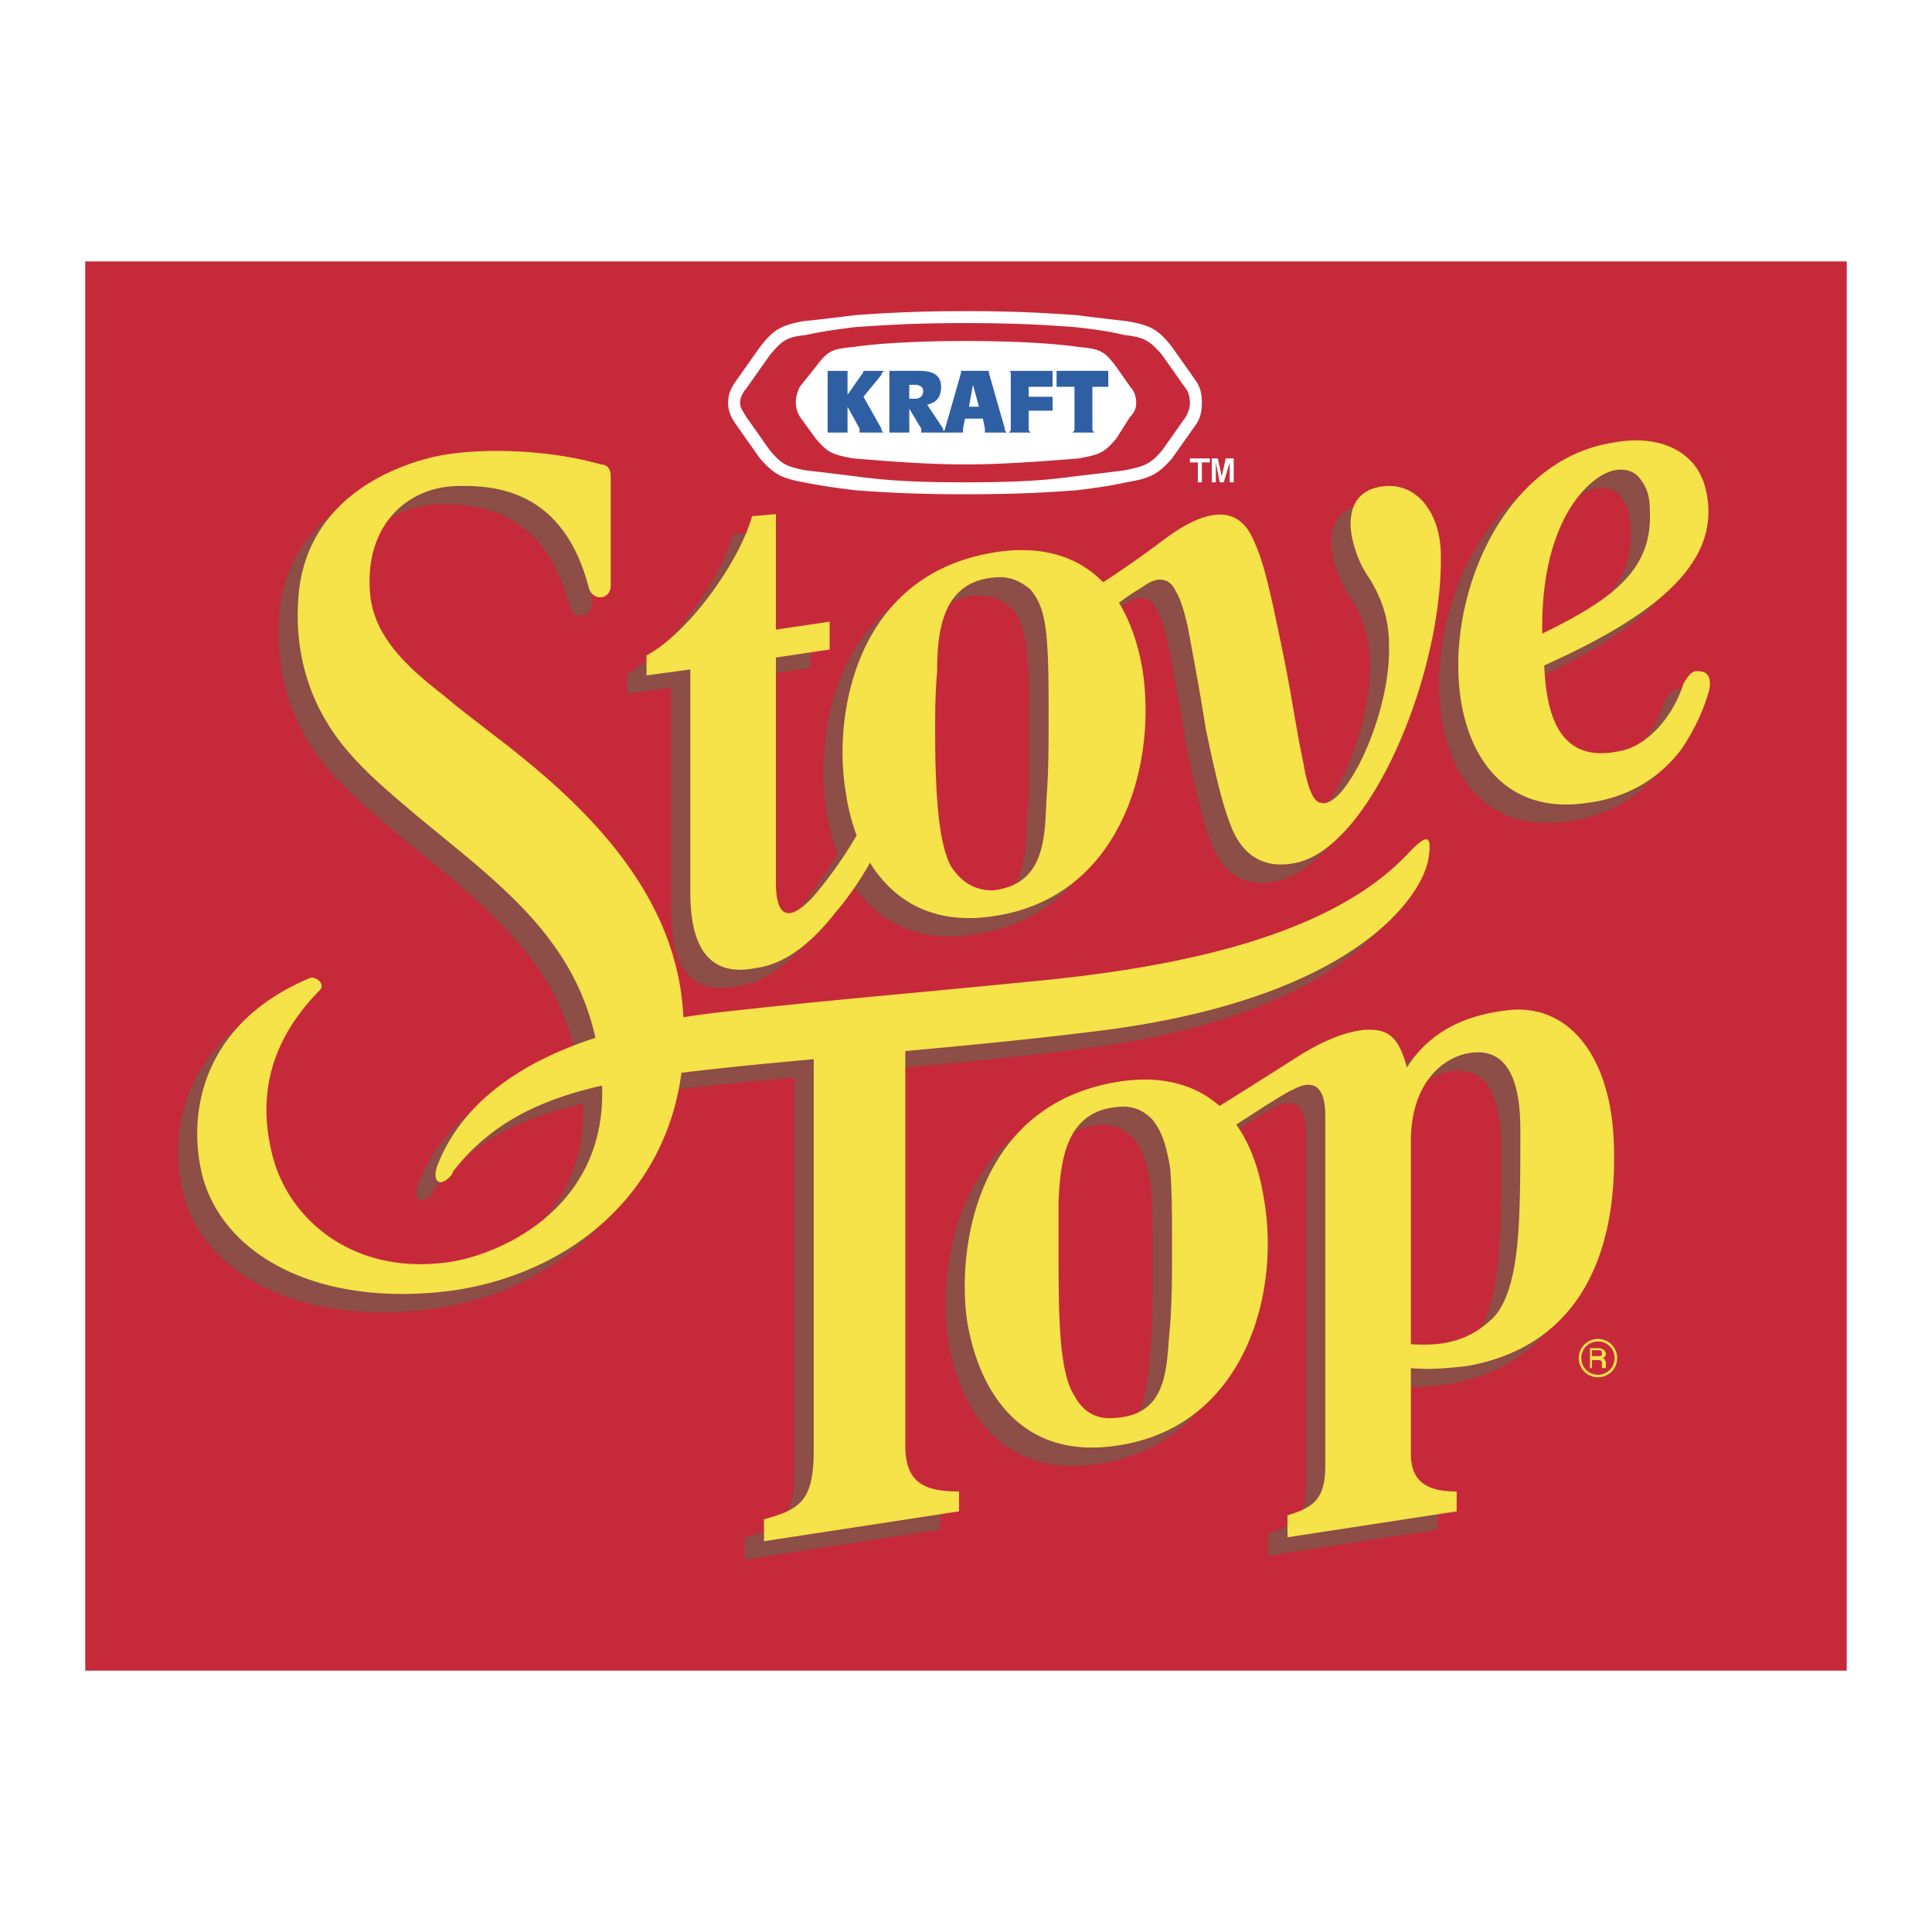 <svg xmlns="http://www.w3.org/2000/svg" width="2500" height="2500" viewBox="0 0 192.756 192.756"><path fill-rule="evenodd" clip-rule="evenodd" fill="#fff" d="M0 0h192.756v192.756H0V0z"/><path fill-rule="evenodd" clip-rule="evenodd" fill="#c62a3a" d="M8.504 166.678h175.748V26.079H8.504v140.599z"/><path d="M119.314 37.994l-2.383-3.376c-1.391-1.787-2.184-2.185-4.568-2.582a354.712 354.712 0 0 1-4.965-.596c-2.979-.198-5.758-.397-11.12-.397-5.163 0-8.142.199-10.922.397-1.589.199-3.177.397-5.163.596-2.185.397-2.979.794-4.369 2.582l-2.383 3.376c-.397.596-.794 1.191-.794 2.185 0 .993.397 1.589.794 2.184l2.383 3.376c1.39 1.588 2.184 1.986 4.369 2.383 1.986.397 3.574.596 5.163.794 2.78.199 5.759.397 10.922.397 5.362 0 8.34-.198 11.12-.397 1.59-.198 3.178-.397 4.965-.794 2.385-.397 3.178-.795 4.568-2.383l2.383-3.376c.396-.595.596-1.191.596-2.184 0-.993-.199-1.589-.596-2.185zM119.91 48.122h-.396v-1.986h-.795v-.397h1.986v.397h-.795v1.986zM123.088 48.122h-.397v-1.986l-.595 1.986h-.399l-.396-1.986v1.986h-.397v-2.383h.594l.398 1.787.397-1.787h.795v2.383z" fill-rule="evenodd" clip-rule="evenodd" fill="#fff"/><path d="M107.201 32.632c1.787.199 3.375.397 4.965.794 1.986.198 2.582.596 3.773 1.986l2.383 3.375c.197.199.396.794.396 1.391 0 .596-.199.993-.396 1.39l-2.383 3.376c-1.191 1.391-1.787 1.589-3.773 1.986-1.59.199-3.178.397-4.965.596-2.781.397-5.76.596-10.922.596-5.163 0-7.943-.199-10.922-.596a352.707 352.707 0 0 0-4.964-.596c-1.986-.397-2.383-.595-3.575-1.986l-2.383-3.376c-.198-.397-.596-.794-.596-1.39 0-.596.397-1.191.596-1.391l2.383-3.375c1.192-1.39 1.589-1.788 3.575-1.986 1.787-.397 3.375-.596 4.964-.794 2.979-.199 5.759-.397 10.922-.397 5.362 0 8.141.199 10.922.397zm-22.043 1.986c-2.184.198-2.582.397-3.773 1.986l-1.588 1.986c-.199.397-.397.993-.397 1.589s.198.993.397 1.39l1.588 2.185c1.191 1.39 1.589 1.589 3.773 1.986 2.582.199 6.951.596 11.121.596s8.737-.397 11.319-.596c2.186-.397 2.582-.596 3.773-1.986l1.391-2.185c.396-.397.596-.794.596-1.39 0-.596-.199-1.191-.596-1.589l-1.391-1.986c-1.191-1.589-1.588-1.788-3.773-1.986-2.582-.397-6.949-.596-11.319-.596-4.171 0-8.54.199-11.121.596z" fill-rule="evenodd" clip-rule="evenodd" fill="#c62a3a"/><path d="M85.753 42.76v.397h2.383c-.199-.199-.199-.199-.199-.397l-1.787-3.177 1.787-2.184c0-.199.199-.397.397-.397h-2.185s0 .199-.199.397l-1.39 1.986v-1.986-.397h-1.986v6.155h1.986V40.576l1.193 2.184zM88.732 37.398v-.397h2.979c.993 0 2.184.199 2.184 1.589 0 1.191-.596 1.589-1.39 1.787l1.589 2.383c0 .199 0 .199.198.397H91.91v-.397l-1.191-1.985v2.382h-1.986v-5.759h-.001zm1.986 2.383h.596c.397 0 .794-.199.794-.794 0-.397-.397-.596-.794-.596h-.596v1.39zM105.016 37.001v1.589h-2.382v.993h2.383v1.39h-2.382v1.787c0 .199 0 .199.199.397h-2.184c.197-.199.197-.199.197-.397v-5.361c0-.199 0-.397-.197-.397h4.366v-.001zM105.414 37.001v1.589h1.787v4.17c0 .199 0 .199-.199.397h2.186c-.199-.199-.199-.199-.199-.397v-4.17H110.576v-1.589h-5.162z" fill-rule="evenodd" clip-rule="evenodd" fill="#2f5fa3"/><path d="M97.072 40.576h-.396l.396-2.185.596 2.185h-.596zm.994 1.192l.197.992v.397h2.186c-.199-.199-.199-.199-.199-.397l-1.588-5.56v-.199h-2.781v.199l-1.589 5.56c0 .199-.198.199-.198.397h1.986v-.397l.199-.992h1.787z" fill-rule="evenodd" clip-rule="evenodd" fill="#2f5fa3"/><path d="M158.834 136.492h-.199v-1.985h.795c.396 0 .793.198.793.596a.425.425 0 0 1-.396.396c.199 0 .199 0 .396.397v.595h-.396v-.596s0-.198-.396-.198h-.596v.795h-.001zm0-1.191h.596c.197 0 .396 0 .396-.198 0-.397-.199-.397-.199-.397h-.793v.595z" fill-rule="evenodd" clip-rule="evenodd" fill="#f6e249"/><path d="M159.43 133.586a1.909 1.909 0 0 1 1.913 1.914 1.906 1.906 0 0 1-1.913 1.913 1.905 1.905 0 0 1-1.914-1.913 1.908 1.908 0 0 1 1.914-1.914zm1.175.736a1.65 1.65 0 0 0-1.176-.484 1.65 1.65 0 0 0-1.662 1.661 1.654 1.654 0 0 0 1.662 1.662 1.653 1.653 0 0 0 1.66-1.662 1.645 1.645 0 0 0-.484-1.177z" fill="#f6e249"/><path d="M102.705 73.382c0 2.979 0 5.362-.199 7.944-.197 3.773 0 8.738-5.361 9.333-1.588 0-2.979-.596-4.17-2.383-1.192-2.185-1.589-6.752-1.589-13.504 0-1.589 0-3.773.199-5.958 0-4.17.596-8.738 5.362-9.333 1.389-.199 2.581 0 3.971 1.191.992 1.191 1.391 2.581 1.588 4.766.199 2.185.199 4.767.199 7.944zm63.15 3.178c-1.787 2.383-4.766 4.766-9.334 5.361-19.262 2.979-15.887-33.164 2.582-35.943 4.17-.794 8.143.596 9.135 4.567 1.787 7.149-4.566 12.511-16.086 17.674.199 4.369 1.193 9.93 7.547 8.54 2.383-.397 5.164-2.979 6.355-6.752.396-.596.793-1.39 1.588-1.192.795 0 1.191.596.992 1.787-.595 2.184-1.587 4.17-2.779 5.958zm-4.169-27.008c-.596-.794-1.59-.993-2.582-.794-2.582.596-7.348 5.164-7.148 16.284 7.348-3.575 11.121-6.553 10.723-12.511-.001-.993-.199-1.986-.993-2.979zm-19.86 7.149c-.197-3.773-2.383-6.752-5.758-6.355-3.178.397-3.377 2.979-3.178 4.568.199 1.39.795 3.177 1.787 4.567.992 1.588 1.986 3.772 1.986 6.553.197 4.767-1.986 11.121-4.369 14.298-.994 1.39-1.986 1.788-2.383 1.588-.398 0-1.191-.397-1.787-3.971-.795-3.773-.994-5.759-1.986-10.724-1.391-6.752-1.986-9.532-3.178-11.915-1.588-3.177-4.766-2.582-8.539.198-2.746 2.06-4.455 3.231-6.277 4.407-2.752-2.839-6.531-3.616-10.602-3.017-14.498 2.185-16.285 16.88-15.093 23.83a20.302 20.302 0 0 0 1.104 4.442c-1.342 2.32-3.069 4.694-4.48 6.282-.596.595-3.575 3.773-3.575-1.589v-22.44l5.362-.794v-2.78l-5.362.794V53.126l-2.383.199c-1.191 4.369-6.156 11.518-10.525 13.901v1.986l4.369-.596v22.241c0 7.546 3.575 8.143 6.553 7.546 3.178-.396 5.958-2.978 7.943-5.56 1.159-1.323 2.458-3.202 3.432-4.939 2.355 3.812 6.35 6.236 12.256 5.337 12.711-1.787 16.482-15.092 14.895-24.823-.486-2.643-1.279-4.771-2.314-6.452 1.072-.812 2.041-1.376 2.514-1.69 1.389-.993 2.58-.794 3.176.596.398.596.795 1.788 1.191 3.575.598 3.177 1.191 6.355 1.789 10.128.793 3.773 1.588 7.347 2.383 9.333 1.389 3.972 4.17 4.567 6.752 3.972 7.545-1.788 14.696-19.463 14.297-31.179zm17.278 59.377c-.199-8.143-3.971-13.901-10.127-13.504-4.369.397-8.143 1.985-10.525 5.759-.795-2.979-1.787-3.773-3.773-3.773-1.391 0-3.773.597-6.951 2.582a1078.808 1078.808 0 0 1-7.961 5.028c-2.689-2.375-6.236-3.003-9.91-2.446-14.498 2.184-16.285 16.879-15.292 23.83 1.192 7.348 5.56 13.9 14.894 12.511 12.709-1.787 16.482-15.093 14.695-24.823-.5-3.061-1.451-5.434-2.725-7.218 2.195-1.423 4.926-3.194 5.703-3.506 2.582-1.39 3.178.596 3.178 2.581v34.951c0 3.376-1.191 4.171-3.773 4.965v2.185l16.881-2.581v-1.986c-2.979 0-4.568-.993-4.568-3.773v-8.539c1.787.199 3.773 0 5.561-.198 10.323-1.789 15.089-9.932 14.693-22.045zm-9.334-1.589c0 4.965 0 9.135-.396 12.312-.396 3.177-1.191 5.561-2.582 6.752-2.383 2.185-4.965 2.582-7.943 2.383V115.68c0-5.361 2.781-8.142 5.561-8.737 3.772-.795 5.36 2.185 5.36 7.546zm-9.135-27.206c.398-2.582-.596-1.787-1.787-.596-7.744 8.539-23.234 11.716-38.326 13.106-14.1 1.391-19.462 1.787-30.186 2.979a83.21 83.21 0 0 0-4.068.544 33.028 33.028 0 0 0-.103-1.338C64.974 89.467 54.647 80.729 47.101 74.97c-1.787-1.39-3.375-2.582-4.766-3.773-3.574-2.78-7.149-5.958-7.348-10.525-.397-5.958 3.177-9.93 8.142-10.327 4.171-.199 11.121.199 13.703 10.128.397 1.39 2.185 1.191 2.185-.199v-10.92c0-.794-.397-1.192-.993-1.192-4.766-1.39-11.716-1.787-16.482-.794-4.369.993-13.107 4.369-13.702 14.298-.397 6.156 1.588 11.121 4.766 14.894 1.986 2.383 4.369 4.369 6.951 6.553 7.902 6.585 15.628 11.921 17.938 22.26-10.185 3.309-14.127 8.551-15.753 12.69-.596 1.589.198 2.383 1.39.993l.199-.397c3.673-4.744 8.644-7.13 14.821-8.52.505 12.597-10.816 17.102-15.616 17.655-9.333 1.191-15.688-4.369-17.277-10.724-1.191-4.767-.993-10.525 4.568-16.284.993-.795-.397-1.589-.794-1.391-10.922 4.567-12.312 13.702-10.724 19.858 2.185 7.943 11.717 13.107 25.022 11.32 11.489-1.689 21.108-9.419 22.745-21.716 4.088-.501 8.513-.927 13.199-1.351v38.953c0 5.163-1.39 5.957-4.964 6.95v2.185l19.461-2.979v-1.986c-3.376 0-5.362-.794-5.362-4.567V106.69c5.971-.539 12.239-1.141 18.667-1.934 26.609-3.175 33.161-13.899 33.558-17.473zm-25.617 38.923c0 2.979 0 5.361-.199 7.943-.396 3.773 0 8.737-5.361 9.135-1.787.199-3.178-.397-4.17-2.185-1.391-2.185-1.59-6.752-1.59-13.504v-5.958c.199-4.17.795-8.737 5.561-9.333 1.391-.198 2.582 0 3.773 1.191.994 1.192 1.391 2.582 1.787 4.767.199 2.184.199 4.766.199 7.944z" fill-rule="evenodd" clip-rule="evenodd" fill="#8c4e46"/><path d="M104.619 71.555c0 2.979 0 5.362-.199 7.944-.197 3.773 0 8.738-5.361 9.333-1.588 0-2.979-.596-4.17-2.383-1.192-2.185-1.589-6.752-1.589-13.504 0-1.588 0-3.773.199-5.958 0-4.17.596-8.737 5.361-9.333 1.391-.199 2.582 0 3.973 1.191.992 1.191 1.391 2.582 1.588 4.766.198 2.185.198 4.766.198 7.944zm63.151 3.177c-1.787 2.383-4.766 4.766-9.334 5.362-19.262 2.979-15.887-33.164 2.582-35.944 4.17-.794 8.143.596 9.135 4.567 1.787 7.149-4.566 12.511-16.086 17.674.199 4.369 1.191 9.93 7.547 8.539 2.383-.397 5.164-2.979 6.355-6.751.396-.596.793-1.39 1.588-1.192.795 0 1.191.596.992 1.787-.596 2.185-1.588 4.171-2.779 5.958zm-4.17-27.007c-.596-.794-1.59-.993-2.582-.794-2.582.596-7.348 5.164-7.148 16.284 7.348-3.575 11.119-6.553 10.723-12.511-.001-.994-.198-1.986-.993-2.979zm-19.86 7.149c-.199-3.773-2.383-6.752-5.758-6.355-3.178.397-3.377 2.979-3.178 4.567.197 1.39.795 3.177 1.787 4.568.992 1.588 1.986 3.773 1.986 6.553.197 4.767-1.986 11.121-4.369 14.298-.994 1.39-1.986 1.787-2.383 1.589-.398 0-1.191-.397-1.787-3.972-.795-3.772-.994-5.759-1.986-10.723-1.391-6.752-1.986-9.532-3.178-11.915-1.588-3.177-4.766-2.582-8.539.199-2.746 2.059-4.455 3.23-6.277 4.407-2.754-2.839-6.531-3.616-10.602-3.017-14.498 2.185-16.285 16.88-15.093 23.83a20.302 20.302 0 0 0 1.104 4.442c-1.343 2.32-3.069 4.694-4.48 6.282-.596.596-3.575 3.773-3.575-1.588v-22.44l5.362-.794v-2.78l-5.362.794v-11.52l-2.383.199c-1.191 4.369-6.156 11.518-10.525 13.901v1.986l4.369-.596V89.03c0 7.547 3.575 8.143 6.553 7.547 3.177-.397 5.958-2.979 7.943-5.561 1.159-1.324 2.458-3.202 3.432-4.94 2.354 3.812 6.35 6.236 12.256 5.337 12.709-1.788 16.482-15.092 14.895-24.823-.486-2.643-1.279-4.771-2.314-6.452 1.072-.812 2.041-1.376 2.514-1.69 1.389-.993 2.58-.794 3.176.596.398.596.795 1.788 1.191 3.575.596 3.177 1.191 6.355 1.787 10.128.795 3.773 1.59 7.348 2.385 9.333 1.389 3.972 4.17 4.567 6.752 3.972 7.545-1.787 14.696-19.462 14.297-31.178zm17.278 59.377c-.199-8.143-3.971-13.901-10.127-13.504-4.369.397-8.143 1.986-10.525 5.759-.795-2.979-1.787-3.772-3.773-3.772-1.391 0-3.773.596-6.951 2.581a1078.808 1078.808 0 0 1-7.961 5.028c-2.689-2.375-6.236-3.003-9.912-2.446-14.496 2.185-16.284 16.88-15.291 23.83 1.191 7.348 5.56 13.9 14.894 12.511 12.709-1.787 16.482-15.093 14.695-24.823-.5-3.061-1.451-5.434-2.725-7.218 2.195-1.422 4.926-3.194 5.703-3.506 2.582-1.391 3.178.596 3.178 2.582v34.951c0 3.375-1.191 4.17-3.773 4.964v2.185l16.881-2.582v-1.985c-2.98 0-4.568-.993-4.568-3.773v-8.539c1.787.199 3.773 0 5.561-.198 10.324-1.789 15.09-9.932 14.694-22.045zm-9.334-1.589c0 4.965 0 9.135-.396 12.312-.396 3.177-1.191 5.561-2.582 6.752-2.383 2.185-4.965 2.581-7.943 2.383v-20.256c0-5.362 2.779-8.142 5.561-8.737 3.772-.795 5.36 2.184 5.36 7.546zm-9.135-27.206c.396-2.582-.596-1.787-1.787-.596-7.744 8.539-23.234 11.717-38.326 13.106-14.1 1.39-19.462 1.787-30.186 2.979a81.929 81.929 0 0 0-4.067.545 32.937 32.937 0 0 0-.103-1.339C66.889 87.64 56.562 78.902 49.016 73.143c-1.787-1.39-3.375-2.582-4.766-3.773-3.575-2.78-7.149-5.958-7.348-10.525-.397-5.958 3.177-9.93 8.142-10.327 4.17-.199 11.121.199 13.703 10.128.397 1.39 2.184 1.191 2.184-.199V47.526c0-.794-.397-1.191-.993-1.191-4.766-1.391-11.716-1.788-16.483-.795-4.369.993-13.106 4.369-13.702 14.298-.397 6.156 1.589 11.121 4.766 14.894 1.986 2.383 4.369 4.369 6.951 6.553 7.902 6.585 15.628 11.921 17.938 22.26-10.185 3.309-14.127 8.551-15.753 12.691-.596 1.588.198 2.383 1.39.992l.199-.397c3.673-4.743 8.644-7.13 14.821-8.521.505 12.598-10.815 17.103-15.615 17.656-9.333 1.191-15.688-4.369-17.277-10.724-1.191-4.767-.993-10.525 4.567-16.284.993-.795-.397-1.589-.794-1.391-10.922 4.567-12.312 13.703-10.724 19.859 2.185 7.942 11.717 13.106 25.022 11.318 11.489-1.689 21.109-9.418 22.745-21.715 4.088-.501 8.513-.928 13.199-1.352v38.953c0 5.164-1.39 5.958-4.964 6.951v2.185l19.461-2.979v-1.985c-3.376 0-5.362-.794-5.362-4.567v-39.372c5.971-.539 12.239-1.141 18.667-1.934 26.61-3.175 33.162-13.899 33.559-17.473zm-25.617 38.923c0 2.979 0 5.361-.199 7.943-.396 3.772 0 8.737-5.361 9.135-1.787.198-3.178-.397-4.17-2.185-1.391-2.185-1.59-6.752-1.59-13.504v-5.957c.199-4.171.795-8.738 5.561-9.334 1.391-.198 2.582 0 3.773 1.191.994 1.191 1.391 2.582 1.787 4.767.199 2.185.199 4.766.199 7.944z" fill-rule="evenodd" clip-rule="evenodd" fill="#f6e249"/></svg>